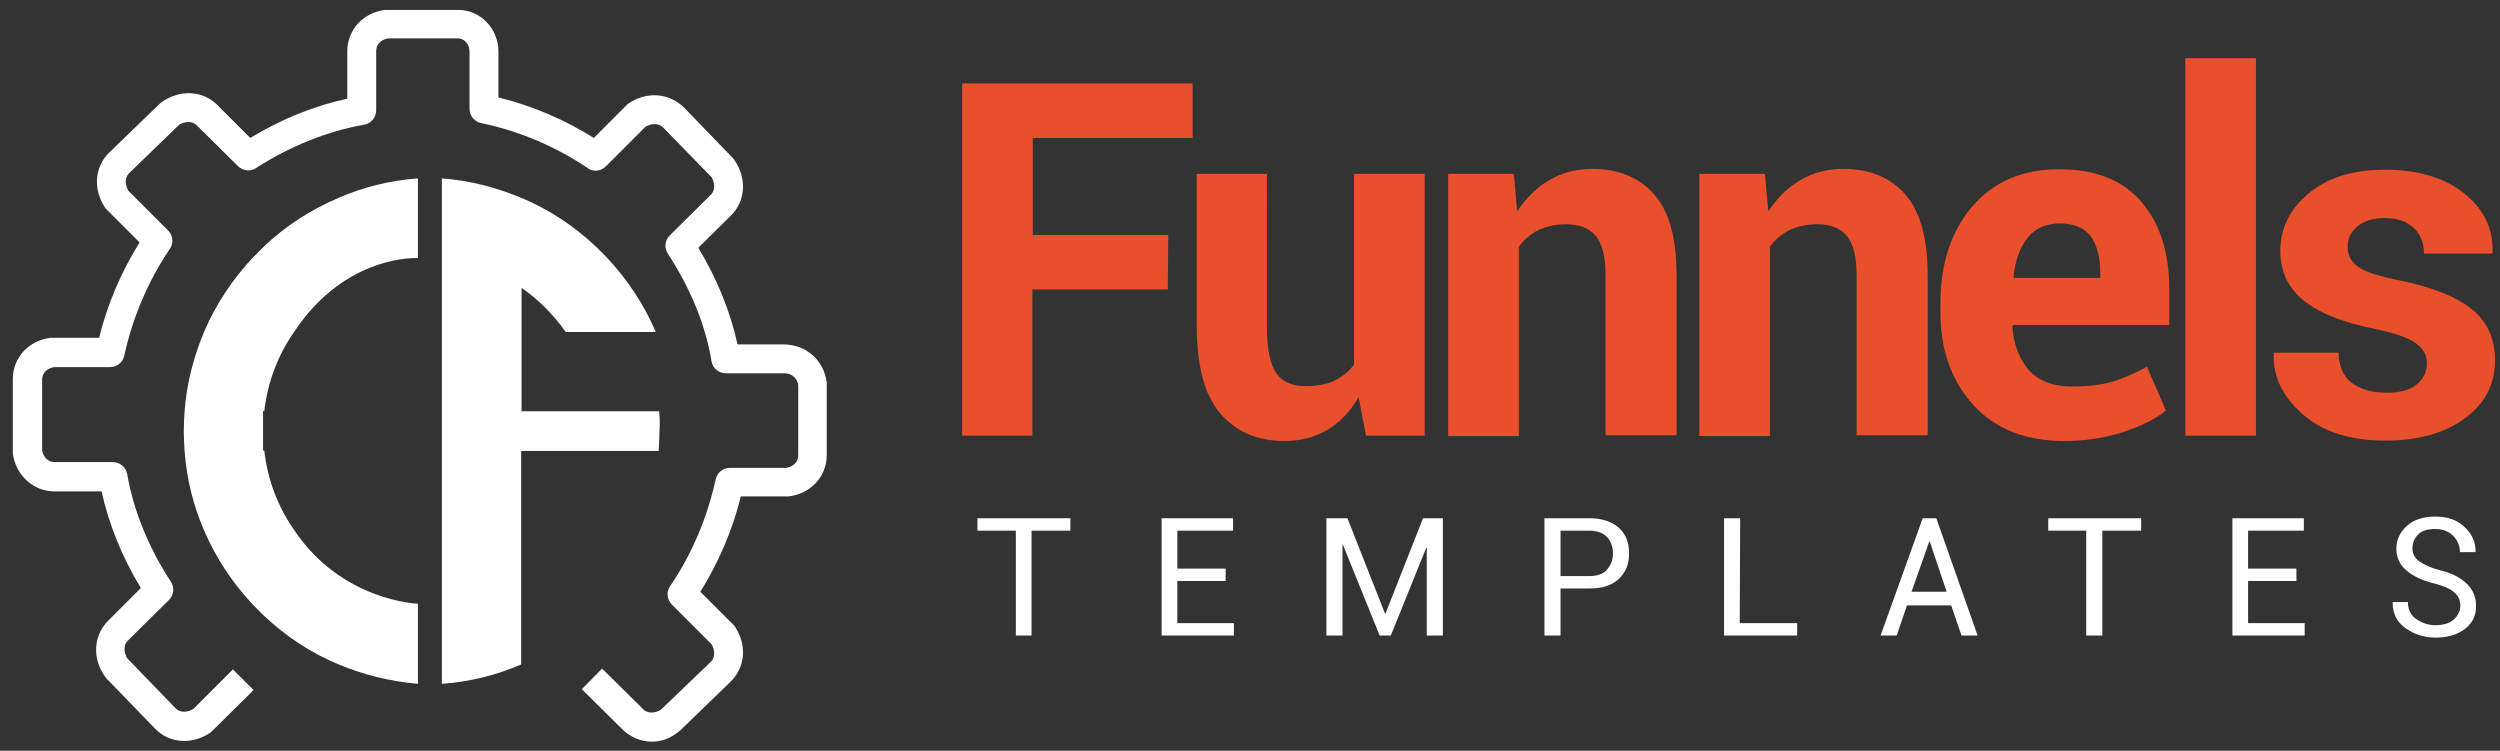 <svg xmlns="http://www.w3.org/2000/svg" version="1.1" id="Layer_1" x="0" y="0" style="enable-background:new 0 0 605.4 181.8" xml:space="preserve" width="605.4" height="181.8"><rect width="100%" height="100%" fill="#333333" stroke="none"/><style>.st1{fill:#fff}.st2{enable-background:new}</style><path class="st1" d="M157.9 179.6c-2.6 0-5.1-1-7.1-2.9l-9.9-9.8 4.9-5 9.9 9.8c1.3 1.3 3.1.9 4.3.2l12.1-11.6c1.3-1.3.9-3.1.2-4.3l-9.6-9.6c-1.2-1.2-1.4-3.1-.4-4.5 5.2-7.6 9-16.6 11-25.8.3-1.6 1.8-2.8 3.4-2.8h13.7c1.2-.2 2.9-1 2.9-3.1V93.3c-.1-.9-.8-2.9-3.5-2.9h-14c-1.7 0-3.2-1.2-3.5-2.9-1.4-8.7-5.1-17.7-10.6-26.1-.9-1.4-.7-3.2.5-4.4l9.9-9.8c1.3-1.3.9-3.1.2-4.3l-11.7-12c-1.3-1.3-3.1-.9-4.3-.2l-9.6 9.6c-1.2 1.2-3.1 1.4-4.4.4-7.7-5.2-16.6-9-25.8-10.9-1.6-.3-2.8-1.8-2.8-3.4v-14c0-1.8-1.4-3.1-2.7-3.1H94c-1.2.2-2.9 1-2.9 3.1v14.3c0 1.7-1.2 3.2-2.9 3.5-8.7 1.5-17.8 5.1-26.2 10.5-1.4.9-3.2.7-4.4-.5l-9.9-9.8c-1.3-1.3-3.1-.9-4.3-.2L31.3 41.9c-1.3 1.3-.9 3.1-.2 4.3l9.6 9.6c1.2 1.2 1.4 3.1.4 4.5-5.2 7.7-9 16.6-11 25.8-.3 1.6-1.8 2.8-3.4 2.8H13.1c-1.2.2-2.9 1-2.9 3.1v17c.2 1.2 1 2.9 3.1 2.9h14c1.7 0 3.2 1.2 3.5 2.9 1.5 8.7 5.1 17.7 10.6 26.1.9 1.4.7 3.2-.5 4.4l-9.9 9.8c-1.3 1.3-.9 3.1-.2 4.3l11.7 12.1c1.3 1.3 3.1.9 4.3.2l9.6-9.6 5 5-9.9 9.8-.4.4c-4.4 3.1-10 2.8-13.5-.8l-11.9-12.3c-.1-.1-.2-.3-.3-.4-3.1-4.4-2.8-9.9.8-13.5l7.9-7.9c-4.6-7.6-7.8-15.6-9.5-23.4H13.2c-5.1 0-9.4-3.9-10.1-9.2v-18c0-5.2 3.9-9.4 9.2-10H24c2-8.2 5.4-16 9.8-23.1L26 50.9l-.4-.4c-3.1-4.4-2.8-10 .8-13.5l12.4-12c.1-.1.3-.2.4-.3 4.4-3.1 10-2.8 13.5.8l7.9 7.9c7.6-4.6 15.6-7.8 23.5-9.5V12.4c0-5.2 3.9-9.4 9.2-10H111c5.3 0 9.7 4.5 9.7 10.1v11.1c8.2 2 16.1 5.4 23.1 9.8l7.8-7.8.4-.4c4.4-3.1 9.9-2.8 13.6.8l11.9 12.3c.1.1.2.3.3.4 3.1 4.4 2.8 10-.8 13.5l-7.9 7.8c4.6 7.6 7.8 15.6 9.5 23.4h11.1c5.5 0 9.8 3.8 10.5 9.2v17.6c0 5.2-3.9 9.4-9.2 10h-11.6c-2 8.2-5.4 16-9.8 23.1l7.8 7.8.4.4c3.1 4.4 2.8 9.9-.8 13.5l-12.3 11.9c-.1.1-.3.2-.4.3-1.9 1.6-4.2 2.4-6.4 2.4z" id="XMLID_14_"/><path class="st1" d="M64 99.6c.8-7.1 3.3-13.6 7.2-19.2 12.6-19 30-17.9 30-17.9V43.2c-6.8.5-13.2 2.1-19.2 4.7-6.8 2.9-13 6.9-18.2 11.9l-2.4 2.4c-5 5.3-9.1 11.4-12 18.2-2.5 6-4.2 12.4-4.7 19.2-.1 1.6-.2 3.2-.2 4.8 0 1.6.1 3.2.2 4.8.5 6.8 2.1 13.2 4.7 19.2 2.9 6.8 7 12.9 12 18.2l2.4 2.4c5.3 5 11.4 9.1 18.2 11.9 6 2.5 12.4 4.1 19.2 4.7v-19.4s-18.5-.6-30-17.9c-3.9-5.6-6.4-12.1-7.2-19.2h-.3v-9.6l.3.1zm95.6 0h-33.3V69.7c4.2 2.9 7.8 6.6 10.7 10.7h21.8c-2.9-6.8-7-12.9-12-18.2l-2.4-2.4c-5.3-5-11.4-9.1-18.2-11.9-6-2.5-12.4-4.2-19.2-4.7v122.4c6.8-.5 13.2-2.1 19.2-4.7v-51.7h33.3c.1-1.6.2-3.2.2-4.8.1-1.6.1-3.2-.1-4.8z"/><path d="M282.8 70.1H250v35.4h-17V20.2h55.8v13.2h-38.7v23.5h32.8l-.1 13.2zM329 96.2c-2 3.4-4.4 6-7.4 7.8-3 1.8-6.5 2.8-10.5 2.8-6.7 0-11.9-2.3-15.7-6.8-3.8-4.5-5.6-11.6-5.6-21.1V42.1h17V79c0 5.6.8 9.3 2.3 11.4 1.5 2.1 3.8 3.1 7 3.1 2.7 0 5.1-.4 7-1.3s3.5-2.2 4.8-3.9V42.1H345v63.4h-14.2l-1.8-9.3zm37.6-54.1.8 9.1c2.1-3.2 4.7-5.8 7.8-7.6 3.1-1.8 6.5-2.7 10.4-2.7 6.4 0 11.4 2.1 15 6.2s5.4 10.6 5.4 19.5v38.8h-17.2V66.7c0-4.5-.8-7.7-2.4-9.6-1.6-1.9-4-2.8-7.1-2.8-2.5 0-4.8.5-6.7 1.4s-3.5 2.3-4.8 4v45.9h-17.1V42.1h15.9zm60.8 0 .8 9.1c2.1-3.2 4.7-5.8 7.8-7.6 3.1-1.8 6.5-2.7 10.4-2.7 6.4 0 11.4 2.1 15 6.2s5.4 10.6 5.4 19.5v38.8h-17.2V66.7c0-4.5-.8-7.7-2.4-9.6-1.6-1.9-4-2.8-7.1-2.8-2.5 0-4.8.5-6.7 1.4s-3.5 2.3-4.8 4v45.9h-17.1V42.1h15.9zm72.6 64.7c-9.5 0-16.8-2.9-22.1-8.7-5.3-5.8-8-13.3-8-22.4v-2.4c0-9.5 2.6-17.3 7.7-23.3 5.2-6 12.2-9.1 21.3-9 8.5 0 15.1 2.6 19.6 7.8s6.8 12.2 6.8 21.1v8.8h-37.8l-.2.3c.3 4.3 1.6 7.8 4 10.6 2.4 2.7 5.9 4 10.5 4 3.8 0 7.1-.4 9.8-1.2 2.7-.8 5.4-2 8.3-3.6l4.6 10.6c-2.5 2.1-6 3.8-10.3 5.2s-9.1 2.2-14.2 2.2zm-1.1-52.7c-3.4 0-6.1 1.2-7.9 3.5-1.9 2.4-3 5.5-3.4 9.4l.1.3h20.9V66c0-3.7-.8-6.6-2.3-8.8-1.6-2-4.1-3.1-7.4-3.1zm47.4 51.4h-17.1V14.1h17.1v91.4zm41.4-17.6c0-1.9-.9-3.5-2.7-4.8s-5.2-2.5-10.1-3.5c-7.4-1.5-13.1-3.7-16.9-6.7-3.8-3-5.8-7.1-5.8-12.2 0-5.4 2.3-10.1 6.9-13.9s10.7-5.7 18.4-5.7c8 0 14.4 1.9 19.2 5.7 4.8 3.8 7.1 8.6 6.9 14.3l-.1.3H587c0-2.5-.8-4.6-2.5-6.2s-4-2.4-7.1-2.4c-2.7 0-4.9.7-6.5 2s-2.4 3-2.4 5 .8 3.5 2.5 4.8c1.7 1.2 5 2.3 10.1 3.3 7.8 1.6 13.6 3.9 17.4 6.9 3.8 3 5.7 7.2 5.7 12.5 0 5.7-2.4 10.4-7.3 14s-11.3 5.4-19.3 5.4c-8.4 0-15.1-2.1-20-6.4s-7.2-9.2-7-14.6l.1-.3h15.6c.1 3.4 1.2 5.9 3.3 7.4s4.9 2.3 8.3 2.3c3.2 0 5.6-.6 7.2-1.9 1.7-1.3 2.6-3.1 2.6-5.3z" style="fill:#e94f2b" class="st2"/><g class="st2"><path class="st1" d="M259.2 128.5h-9.4v25.4H246v-25.4h-9.3v-3h22.5v3zm37.6 12.2h-11.7v10.2h13.7v3h-17.5v-28.4h17.3v3h-13.5v9.2h11.7v3zm38.6 7.9h.1l9.1-23.1h4.8v28.4h-3.9v-21.3h-.1l-8.6 21.3h-2.7l-8.9-22h-.1v22h-3.9v-28.4h5.1l9.1 23.1zm42.5-6.1v11.4H374v-28.4h10.9c3 0 5.4.8 7.1 2.3s2.5 3.6 2.5 6.2-.8 4.6-2.5 6.2-4 2.3-7.1 2.3h-7zm0-3h7c1.9 0 3.4-.5 4.3-1.6s1.4-2.3 1.4-3.9-.5-2.9-1.4-3.9-2.4-1.6-4.3-1.6h-7v11zm43.4 11.4h13.9v3h-17.7v-28.4h3.9l-.1 25.4zm51.2-4.3h-10.7l-2.5 7.3h-3.9l10.2-28.4h3.3l10 28.4H475l-2.5-7.3zm-9.6-3.3h8.5l-4.1-12.2h-.1l-4.3 12.2zm55.6-14.8h-9.4v25.4h-3.9v-25.4H496v-3h22.5v3zm37.6 12.2h-11.7v10.2h13.7v3h-17.5v-28.4h17.3v3h-13.5v9.2h11.7v3zm39.7 6c0-1.3-.5-2.4-1.4-3.2s-2.5-1.6-4.9-2.2c-2.9-.7-5.2-1.8-6.8-3.2s-2.4-3.1-2.4-5.2c0-2.2.9-4.1 2.6-5.6s4-2.2 6.8-2.2c3 0 5.4.8 7.2 2.6 1.8 1.7 2.6 3.7 2.6 5.9l-.1.1h-3.7c0-1.6-.6-2.9-1.7-4s-2.6-1.6-4.3-1.6c-1.8 0-3.2.4-4.1 1.3s-1.4 2-1.4 3.4c0 1.2.5 2.3 1.6 3.1s2.8 1.6 5.1 2.2c2.9.7 5 1.8 6.5 3.3s2.2 3.2 2.2 5.4c0 2.3-.9 4.1-2.7 5.5s-4.2 2.1-7.1 2.1c-2.8 0-5.2-.8-7.3-2.3s-3.1-3.6-3.1-6.2v-.1h3.7c0 1.8.7 3.2 2 4.1s2.9 1.5 4.6 1.5c1.8 0 3.3-.4 4.3-1.2s1.8-2.1 1.8-3.5z"/></g></svg>